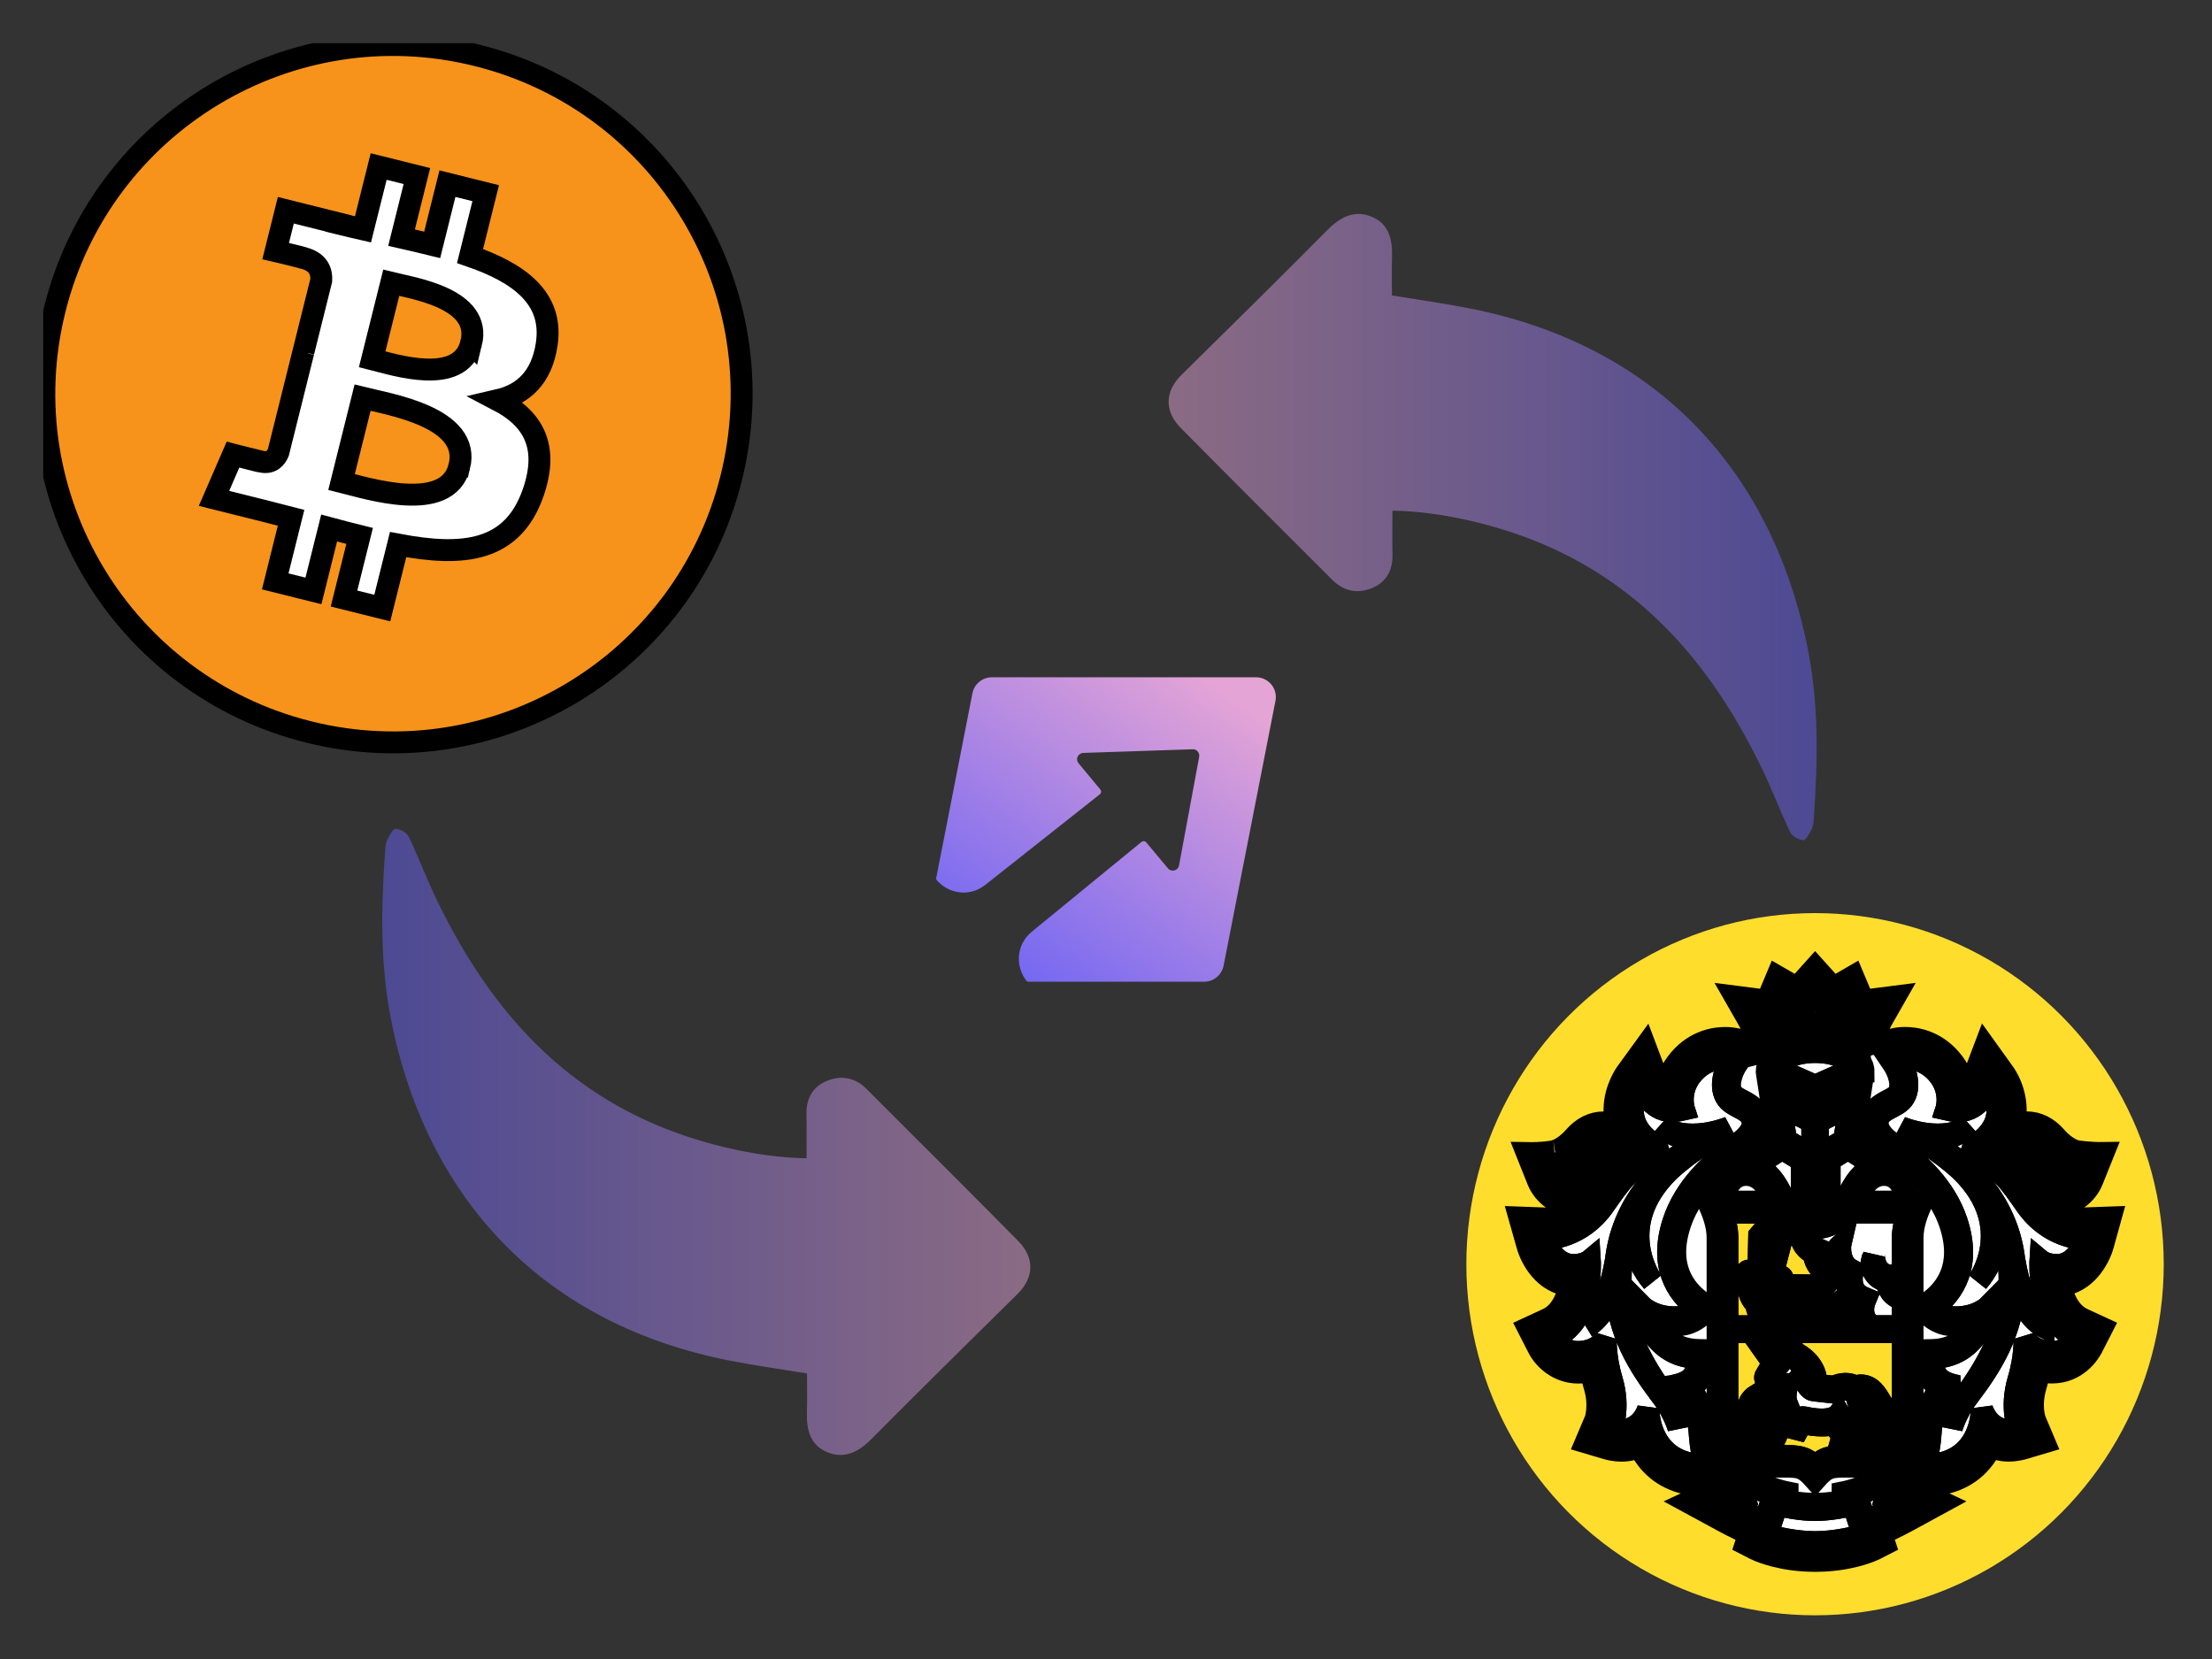 <svg id="_Слой_1" data-name="Слой 1" xmlns="http://www.w3.org/2000/svg" xmlns:xlink="http://www.w3.org/1999/xlink" viewBox="0 0 1024 768">
  <rect x="0" y="0" width="1024" height="768" fill="#333333" stroke="none"/>
  <defs>
    <style>
      .cls-lv1 {
        fill: #fff;
      }

      .cls-lv2 {
        fill: url(#_Безымянный_градиент_2-3);
      }

      .cls-lv2, .cls-lv3 {
        fill-rule: evenodd;
      }

      .cls-lv4 {
        fill: url(#_Безымянный_градиент_2-2);
      }

      .cls-lv4, .cls-lv5 {
        opacity: .5;
      }

      .cls-lv6 {
        fill: none;
      }

      .cls-lv7, .cls-lv3 {
        fill: transparent;
      }

      .cls-lv5 {
        fill: url(#_Безымянный_градиент_2);
      }

      .cls-lv8 {
        fill: #0a76d9;
      }
    </style>
    <linearGradient id="_Безымянный_градиент_2" data-name="Безымянный градиент 2" x1="541" y1="244" x2="841" y2="244" gradientUnits="userSpaceOnUse">
      <stop offset="0" stop-color="#e4a4d6" />
      <stop offset="1" stop-color="#6861f5" />
    </linearGradient>
    <linearGradient id="_Безымянный_градиент_2-2" data-name="Безымянный градиент 2" x1="548.43" y1="239.98" x2="848.43" y2="239.98" gradientTransform="translate(1025.39 768.58) rotate(-180)" xlink:href="#_Безымянный_градиент_2" />
    <linearGradient id="_Безымянный_градиент_2-3" data-name="Безымянный градиент 2" x1="557.61" y1="906.6" x2="453.32" y2="1055.49" gradientTransform="translate(0 -593)" xlink:href="#_Безымянный_градиент_2" />
  </defs>
  <rect class="cls-lv7" width="1024" height="768" />
  <path class="cls-lv5" d="m644.59,236.4c0,6.76-.13,13.53.03,20.29.18,7.4-2.94,12.96-9.67,15.63-6.56,2.6-12.92,1.4-18.14-3.83-23.42-23.46-46.95-46.81-70.23-70.41-7.75-7.86-7.24-17.02.33-24.49,22.52-22.23,45.11-44.4,67.37-66.9,6.04-6.11,12.54-9.71,20.7-6.37,7.98,3.26,9.71,10.59,9.43,18.61-.19,5.64-.04,11.29-.04,17.85,12.3,2.03,24.27,3.68,36.1,6.01,83.99,16.55,139.18,72.57,156.26,156.77,5.37,26.47,4.81,52.74,2.93,79.25-.13,1.77-.29,3.7-1.06,5.24-.96,1.92-2.71,5.02-3.88,4.91-2.15-.2-5.1-1.89-6.01-3.78-4.63-9.66-8.38-19.75-13.05-29.39-21.37-44.12-50.81-80.67-96.51-101.74-22.71-10.47-51.28-17.36-74.57-17.65Z" />
  <path class="cls-lv4" d="m373.37,536.2c0-6.76.13-13.53-.03-20.29-.18-7.4,2.94-12.96,9.67-15.63,6.56-2.6,12.92-1.4,18.14,3.83,23.42,23.46,46.95,46.81,70.23,70.41,7.75,7.86,7.24,17.02-.33,24.49-22.52,22.23-45.11,44.4-67.37,66.9-6.04,6.11-12.54,9.71-20.7,6.37-7.98-3.26-9.71-10.59-9.43-18.61.19-5.64.04-11.29.04-17.85-12.3-2.03-24.27-3.68-36.1-6.01-83.99-16.55-139.18-72.57-156.26-156.77-5.37-26.47-4.81-52.74-2.93-79.25.13-1.77.29-3.7,1.06-5.24.96-1.92,2.71-5.02,3.88-4.91,2.15.2,5.1,1.89,6.01,3.78,4.63,9.66,8.38,19.75,13.05,29.39,21.37,44.12,50.81,80.67,96.51,101.74,22.71,10.47,51.28,17.36,74.57,17.65Z" />
  <g>
    <svg width="1014" height="1014" xmlns="http://www.w3.org/2000/svg" x="678" y="423" viewBox="0 0 100 100">
      <!-- Created with SVG Editor - http://github.com/mzalive/SVG Editor/ -->
      <g>
        <title>background</title>
        <rect fill="none" id="canvas_background" height="34" width="34" y="-1" x="-1" />
        <g display="none" overflow="visible" y="0" x="0" height="100%" width="100%" id="canvasGrid">
          <rect fill="url(#gridpattern)" stroke-width="0" y="1" x="1" height="400" width="580" />
        </g>
      </g>
      <g>
        <title>Layer 1</title>
        <ellipse stroke="null" ry="16.029" rx="15.919" id="svg_49" cy="16" cx="16" stroke-width="NaN" fill="#FFDD2D" />
        <g stroke="null" id="svg_48">
          <path stroke="null" id="svg_12" fill="white" d="m29.146,15.127l0.35,-1.261l-1.159,0.041c-0.098,0 -0.81,-0.023 -1.5,-0.586c0.051,0.006 0.103,0.014 0.155,0.014c0.711,0 1.399,-0.481 1.674,-1.169l0.499,-1.243c-0.625,0.009 -1.197,-0.079 -1.197,-0.079c-0.005,-0.001 -0.455,-0.066 -0.976,-0.664c-0.374,-0.429 -0.836,-0.656 -1.337,-0.656c-0.219,0 -0.415,0.044 -0.584,0.104c0.026,-0.101 0.051,-0.203 0.066,-0.309c0.159,-1.163 -0.507,-2.05 -0.507,-2.049l-0.871,-1.213l-0.54,1.425c-0.002,0.005 -0.138,0.338 -0.383,0.502c-0.074,-0.419 -0.254,-0.89 -0.641,-1.34c-0.729,-0.849 -1.617,-0.975 -2.081,-0.975c-0.215,0 -0.369,0.026 -0.406,0.033l-1.052,0.233c0.061,-0.264 0.19,-0.724 0.426,-1.138l0.581,-1.017l-1.461,0.187l-0.466,-1.111l-0.901,0.522l-0.833,-0.925l-0.831,0.925l-0.904,-0.522l-0.465,1.111l-1.46,-0.187l0.582,1.017c0.236,0.414 0.366,0.873 0.425,1.137l-1.004,-0.222l-0.034,-0.007c-0.051,-0.009 -0.203,-0.035 -0.419,-0.035c-0.465,0 -1.352,0.127 -2.079,0.975c-0.388,0.449 -0.568,0.921 -0.643,1.34c-0.242,-0.161 -0.378,-0.49 -0.378,-0.49l-0.541,-1.433l-0.886,1.221c-0.108,0.158 -0.642,0.992 -0.497,2.04c0.015,0.104 0.039,0.207 0.066,0.308c-0.168,-0.06 -0.364,-0.104 -0.583,-0.104c-0.501,0 -0.963,0.227 -1.338,0.656c-0.519,0.596 -0.967,0.663 -0.963,0.663c0,0 -0.474,0.095 -1.207,0.081l0.496,1.243c0.276,0.689 0.964,1.169 1.674,1.169c0.054,0 0.105,-0.008 0.158,-0.014c-0.689,0.563 -1.401,0.586 -1.486,0.587l-1.181,-0.043l0.357,1.26c0.18,0.649 0.781,1.725 1.932,1.841c-0.125,0.59 -0.403,1.251 -1.013,1.535l-0.88,0.407l0.48,0.938c0.271,0.506 0.906,1.098 1.811,1.098c0.196,-0.001 0.385,-0.023 0.567,-0.066c0.046,0.231 0.105,0.463 0.174,0.692c0.27,0.901 0.037,1.53 0.034,1.536l-0.434,1.022l0.969,0.287c0.012,0.005 0.305,0.094 0.672,0.094c0.167,0 0.325,-0.019 0.475,-0.059c0.113,-0.029 0.221,-0.069 0.325,-0.117c0.125,0.253 0.278,0.483 0.455,0.69c0.621,0.716 1.501,1.079 2.615,1.079l0.004,0l0.796,-0.011l-1.644,0.767l1.248,0.677c0.453,0.249 0.992,0.542 1.539,0.767l-0.156,0.479l0.43,0.22c0.038,0.019 0.865,0.436 2.241,0.524c0,0 0.332,0.017 0.515,0.017c0.183,0 0.511,-0.018 0.511,-0.018c1.366,-0.091 2.187,-0.503 2.226,-0.523l0.431,-0.221l-0.158,-0.48c0.563,-0.231 1.121,-0.537 1.555,-0.775l1.225,-0.668l-1.639,-0.768l0.799,0.011c1.116,0 1.996,-0.363 2.616,-1.08c0.177,-0.205 0.329,-0.436 0.455,-0.689c0.104,0.048 0.213,0.087 0.326,0.117c0.148,0.04 0.307,0.059 0.474,0.059c0.36,0 0.656,-0.09 0.664,-0.092l0.973,-0.289l-0.424,-1.003c-0.01,-0.026 -0.242,-0.654 0.027,-1.556c0.069,-0.23 0.126,-0.462 0.173,-0.692c0.183,0.043 0.374,0.066 0.571,0.066c1.152,0 1.704,-0.911 1.812,-1.109l0.475,-0.928l-0.88,-0.406c-0.611,-0.285 -0.888,-0.946 -1.012,-1.535c1.135,-0.109 1.745,-1.185 1.931,-1.838zm-15.72,-8.758l-0.012,0.003l0.01,-0.015l0.002,0.011z" />
          <path stroke="null" id="svg_13" fill="white" d="m16.003,6.313c-0.931,0.001 -1.629,0.344 -1.781,0.747l1.781,0.79l1.781,-0.79c-0.151,-0.403 -0.849,-0.746 -1.781,-0.747z" />
          <path stroke="null" id="svg_14" fill="white" d="m16.021,27.221l-0.002,0l-0.015,0l-0.017,0l-0.001,0c-0.564,0.005 -1.341,-0.126 -1.716,-0.249l-0.45,1.37c0.297,0.119 1.303,0.346 2.184,0.346c0.88,0 1.886,-0.228 2.182,-0.346l-0.449,-1.37c-0.376,0.124 -1.151,0.253 -1.716,0.249z" />
          <path stroke="null" id="svg_15" fill="white" d="m19.429,25.859c-0.335,0.213 -1.084,0.533 -1.519,0.682l0.366,1.131c0.673,-0.207 1.229,-0.448 1.688,-0.707l-0.758,-0.284l0.223,-0.823z" />
          <path stroke="null" id="svg_16" fill="white" d="m12.578,25.859l0.224,0.823l-0.759,0.284c0.458,0.259 1.017,0.5 1.687,0.707l0.366,-1.131c-0.433,-0.149 -1.182,-0.47 -1.518,-0.682z" />
          <path stroke="null" id="svg_17" fill="white" d="m16.003,5.004c0.702,0 1.39,0.188 1.92,0.52c0.049,-0.183 0.116,-0.404 0.208,-0.635l-0.2,0.027l-0.21,0.025l-0.089,-0.214l-0.268,-0.635l-0.488,0.286l-0.19,0.109l-0.151,-0.168l-0.53,-0.59l-0.529,0.59l-0.151,0.168l-0.19,-0.109l-0.491,-0.286l-0.265,0.635l-0.091,0.214l-0.21,-0.025l-0.2,-0.027c0.092,0.233 0.159,0.453 0.208,0.635c0.53,-0.331 1.217,-0.52 1.917,-0.52z" />
          <path stroke="null" id="svg_18" fill="white" d="m26.718,12.348c0.091,0.035 0.184,0.051 0.276,0.051c0.397,0 0.781,-0.288 0.913,-0.618c0,0 -0.728,-0.05 -1.511,-0.943c-0.249,-0.289 -0.513,-0.376 -0.739,-0.376c-0.351,0 -0.615,0.209 -0.615,0.209c0.945,0.565 1.138,1.473 1.676,1.677z" />
          <path stroke="null" id="svg_19" fill="white" d="m5.013,12.399c0.092,0 0.185,-0.016 0.274,-0.051c0.54,-0.204 0.734,-1.112 1.679,-1.677c0,0 -0.265,-0.209 -0.614,-0.209c-0.227,0 -0.491,0.086 -0.741,0.376c-0.782,0.893 -1.51,0.943 -1.51,0.943c0.13,0.33 0.515,0.618 0.912,0.618z" />
          <path stroke="null" id="svg_20" fill="white" d="m26.975,16.037c0.016,0.001 0.03,0.001 0.047,0.001c0.991,0 1.327,-1.193 1.327,-1.193l-0.019,0c-0.182,0 -1.655,-0.048 -2.696,-1.535c-0.686,-0.978 -1.247,-1.838 -2.357,-2.176l-0.109,-0.022l-0.024,-0.125c-0.03,-0.191 0.086,-0.369 0.349,-0.562c1.531,-1.127 0.492,-2.563 0.492,-2.563c0,0 -0.437,1.15 -1.416,1.15c-0.023,0 -0.049,-0.001 -0.073,-0.001c-0.111,-0.007 -0.218,-0.011 -0.326,-0.037l-0.181,-0.04c0,0 0.279,-0.852 -0.394,-1.635c-0.507,-0.591 -1.124,-0.691 -1.48,-0.691c-0.18,0 -0.294,0.026 -0.294,0.026c0.338,0.497 0.583,1.321 0.192,1.829c-0.337,0.437 -1.161,0.458 -1.161,1.11c0,0.276 0.229,0.598 0.641,0.887c1.239,0.877 2.469,2.04 2.98,3.599c0.639,1.945 -0.081,3.235 -1.109,3.975c0,0 0.322,0.334 0.79,0.376c0.095,0.01 0.188,0.015 0.275,0.015c0.987,0 1.496,-0.52 1.496,-0.52c0,0 -0.084,0.718 -0.598,1.386c-0.474,0.616 -1.096,0.978 -2.044,0.994c0,0 -0.03,0.495 0.39,0.923c0.269,0.27 0.89,0.359 0.89,0.359c0,0 -1.162,0.264 -1.29,2.194c-0.07,1.045 -0.307,1.408 -0.307,1.408l0.021,0c2.697,0 2.627,-2.6 2.627,-2.6c0,0 0.188,0.769 0.94,0.97c0.091,0.027 0.188,0.037 0.281,0.037c0.242,0 0.452,-0.064 0.452,-0.064c0,0 -0.394,-0.934 -0.003,-2.24c0.324,-1.084 0.272,-1.887 0.272,-1.887c0,0 0.364,0.617 1.264,0.623l0.009,0c0.75,0 1.077,-0.639 1.077,-0.639c-1.798,-0.839 -1.621,-3.546 -1.621,-3.546c0,0 0.233,0.195 0.689,0.214zm-0.541,2.828c-0.731,-0.405 -1.194,-1.481 -1.306,-1.869c-0.121,2.133 -1.048,3.614 -2.132,5.039c-0.562,0.739 -0.758,1.457 -0.758,1.457c0,0 0.108,-0.814 0.595,-1.476c1.011,-1.365 1.971,-3.064 2.043,-5.028c0.049,-1.371 -0.265,-2.483 -0.754,-3.399c0.274,0.954 0.235,2.123 -0.695,3.214c0,0 1.851,-2.493 -0.737,-5.049c-1.036,-0.972 -2.169,-1.573 -2.753,-1.998c2.108,0.773 3.137,-0.078 3.137,-0.078c-0.674,0.656 -1.545,0.645 -2.085,0.55c0.146,0.081 0.299,0.165 0.464,0.263c1.777,1.085 3.375,2.87 3.647,5.342l0,-0.019c0.414,2.427 1.334,3.05 1.334,3.05z" />
          <path stroke="null" id="svg_21" fill="white" d="m9.443,21.565c0,0 0.621,-0.087 0.89,-0.359c0.419,-0.428 0.39,-0.923 0.39,-0.923c-0.949,-0.015 -1.57,-0.378 -2.047,-0.993c-0.51,-0.667 -0.595,-1.386 -0.595,-1.386c0,0 0.51,0.52 1.495,0.52c0.089,0 0.181,-0.005 0.276,-0.015c0.468,-0.042 0.791,-0.376 0.791,-0.376c-1.028,-0.74 -1.749,-2.031 -1.111,-3.976c0.512,-1.558 1.741,-2.722 2.98,-3.599c0.412,-0.289 0.641,-0.61 0.641,-0.887c0,-0.651 -0.823,-0.673 -1.16,-1.11c-0.391,-0.508 -0.145,-1.333 0.192,-1.829c0,0 -0.112,-0.026 -0.293,-0.026c-0.355,0 -0.972,0.1 -1.479,0.691c-0.675,0.783 -0.395,1.635 -0.395,1.635l-0.181,0.04c-0.108,0.026 -0.216,0.031 -0.326,0.037c-0.025,0 -0.047,0.001 -0.072,0.001c-0.981,0 -1.416,-1.148 -1.416,-1.148c0,0 -1.039,1.437 0.491,2.563c0.264,0.193 0.379,0.371 0.348,0.562l-0.024,0.125l-0.111,0.022c-1.108,0.338 -1.67,1.198 -2.356,2.176c-1.039,1.485 -2.51,1.534 -2.694,1.534l-0.02,0c0,0 0.336,1.193 1.327,1.193c0.016,0 0.03,0 0.047,-0.001c0.455,-0.018 0.69,-0.214 0.69,-0.214c0,0 0.176,2.706 -1.621,3.546c0,0 0.327,0.639 1.077,0.639l0.009,0c0.902,-0.006 1.264,-0.623 1.264,-0.623c0,0 -0.053,0.803 0.271,1.887c0.391,1.306 -0.001,2.24 -0.001,2.24c0,0 0.21,0.064 0.451,0.064c0.094,0 0.19,-0.01 0.28,-0.037c0.751,-0.201 0.94,-0.97 0.94,-0.97c0,0 -0.069,2.6 2.629,2.6l0.019,0c0,0 -0.236,-0.363 -0.305,-1.408c-0.129,-1.929 -1.292,-2.194 -1.292,-2.194zm-0.433,0.47c-1.084,-1.425 -2.01,-2.906 -2.132,-5.039c-0.112,0.387 -0.573,1.464 -1.304,1.869c0,0 0.919,-0.623 1.332,-3.05l0,0.019c0.274,-2.471 1.87,-4.258 3.648,-5.342c0.163,-0.1 0.317,-0.184 0.463,-0.263c-0.54,0.094 -1.412,0.106 -2.085,-0.55c0,0 1.029,0.851 3.136,0.078c-0.584,0.426 -1.716,1.026 -2.752,1.998c-2.589,2.555 -0.737,5.049 -0.737,5.049c-0.931,-1.092 -0.968,-2.259 -0.695,-3.214c-0.491,0.917 -0.804,2.028 -0.753,3.399c0.071,1.964 1.031,3.663 2.04,5.028c0.488,0.662 0.598,1.476 0.598,1.476c0,0 -0.198,-0.718 -0.759,-1.457z" />
          <path stroke="null" id="svg_22" fill="white" d="m14.009,12.061c0.044,0.053 0.088,0.111 0.129,0.169c0.01,0.014 0.019,0.026 0.029,0.042c0.038,0.058 0.078,0.119 0.115,0.181c0.008,0.013 0.016,0.027 0.025,0.042c0.045,0.077 0.088,0.157 0.13,0.238c0.389,0.755 1.012,1.205 1.564,1.206c0.553,-0.001 1.174,-0.452 1.565,-1.206c0.043,-0.084 0.087,-0.166 0.132,-0.242c0.007,-0.011 0.014,-0.022 0.02,-0.033c0.038,-0.065 0.079,-0.128 0.121,-0.189c0.009,-0.014 0.017,-0.025 0.025,-0.036c0.043,-0.06 0.088,-0.119 0.133,-0.174c0.008,-0.009 0.014,-0.017 0.021,-0.024c0.198,-0.228 0.434,-0.402 0.743,-0.498l-0.137,-0.09l-0.008,0l-0.547,-0.357l-0.562,-0.362l-1.503,0.919l-0.004,-0.003l-0.003,0.003l-1.504,-0.919l-0.561,0.361l-0.548,0.357l-0.006,0l-0.139,0.09c0.31,0.096 0.545,0.268 0.744,0.496c0.009,0.009 0.015,0.019 0.024,0.028zm1.385,-0.074l0.636,0l0.635,0l0,0.49c-0.149,-0.205 -0.44,-0.163 -0.44,-0.163l0,0.707c0,0 0.011,0.347 0.119,0.498l-0.314,0l-0.315,0c0.11,-0.15 0.12,-0.498 0.12,-0.498l0,-0.707c0,0 -0.29,-0.042 -0.441,0.163l0,-0.49z" />
          <path stroke="null" id="svg_23" fill="white" d="m15.873,11.036l0,-2.87l-1.626,-0.62l0.429,2.781l1.197,0.708zm-0.349,-2.165l0,0.461l-0.079,-0.041c-0.004,-0.003 -0.119,-0.033 -0.321,-0.212c-0.333,-0.29 -0.339,-0.558 -0.339,-0.558l0.739,0.351z" />
          <path stroke="null" id="svg_24" fill="white" d="m17.331,10.328l0.427,-2.781l-1.625,0.62l0,2.87l1.198,-0.708zm-0.848,-1.457l0.739,-0.35c0,0 -0.006,0.268 -0.34,0.558c-0.201,0.179 -0.317,0.209 -0.321,0.212l-0.079,0.041l0,-0.462l0.001,0z" />
          <path stroke="null" id="svg_25" fill="white" d="m13.574,17.689c0.159,0.065 0.35,0.078 0.448,0.078c0.004,-0.014 0.009,-0.031 0.014,-0.051c0.009,-0.033 0.017,-0.065 0.023,-0.101c0.027,-0.159 0.037,-0.339 0.039,-0.455c-0.067,-0.046 -0.161,-0.129 -0.213,-0.253c-0.061,-0.143 -0.146,-0.209 -0.273,-0.209c-0.164,0 -0.339,0.11 -0.414,0.162c-0.059,0.396 0.2,0.756 0.375,0.828z" />
          <path stroke="null" id="svg_26" fill="white" d="m17.169,16.166c-0.302,0.369 -0.893,1.011 -0.922,1.044l-0.035,0.041l-1.867,-0.033c-0.001,0.208 -0.031,0.385 -0.061,0.514c-0.005,0.022 -0.01,0.044 -0.015,0.067l2.222,0.448c0.231,-0.182 0.867,-0.704 1.114,-0.908c-0.18,-0.295 -0.197,-0.645 -0.157,-0.891c-0.117,-0.085 -0.207,-0.18 -0.279,-0.283z" />
          <path stroke="null" id="svg_27" fill="white" d="m17.423,13.643c-0.43,0.48 -0.843,0.657 -1.212,0.698c-0.067,0.008 -0.134,0.013 -0.203,0.013l-0.005,0l-0.004,0c-0.069,0 -0.137,-0.005 -0.204,-0.013c-0.065,-0.007 -0.132,-0.018 -0.2,-0.035c-0.024,0.108 -0.055,0.334 0.032,0.547c0.078,0.194 0.236,0.338 0.468,0.434l0.078,0.034l0.001,0.094c0,0.028 0.018,0.639 0.611,0.808c0.097,-0.112 0.185,-0.213 0.249,-0.297c-0.121,-0.32 -0.058,-0.647 0.118,-0.807c-0.008,0.034 -0.085,0.835 0.487,1.133l0.094,0.05l-0.028,0.112c-0.009,0.034 -0.2,0.809 0.492,1.097l0.122,0.052l-0.055,0.134c-0.012,0.029 -0.284,0.733 0.356,1.132l1.386,0l0,-1.237c-0.493,-0.068 -0.702,-0.513 -0.755,-0.828c-0.229,-0.044 -0.407,-0.155 -0.528,-0.337c-0.291,-0.43 -0.04,-0.824 -0.037,-0.845c-0.001,0.003 0,0.423 0.23,0.682c0.114,0.125 0.249,0.221 0.454,0.243l0.101,0.01l0.009,0.116c0.002,0.025 0.058,0.592 0.527,0.682l-0.001,-2.526c0,-0.391 0.102,-0.785 0.224,-1.148l-2.807,0l0,0.003z" />
          <path stroke="null" id="svg_28" fill="white" d="m13.692,14.8l-0.037,1.609l0.163,0.027l0.398,-1.543l-0.202,-0.474l-0.321,0.381z" />
          <path stroke="null" id="svg_29" fill="white" d="m18.078,22.179c0.012,0 0.026,0.002 0.039,0.006c0.247,0.079 0.31,1.082 0.744,1.172c0.042,0.01 0.082,0.012 0.116,0.012c0.125,0 0.2,-0.06 0.281,-0.167c0,0 -0.218,-0.386 -0.382,-0.646c-0.217,-0.34 -0.386,-0.752 -0.79,-0.752c-0.009,0 -0.021,0 -0.031,0.001c-0.133,0.008 -0.215,0.081 -0.215,0.081c-0.164,-0.116 -0.316,-0.155 -0.454,-0.155c-0.253,0 -0.45,0.13 -0.548,0.13l-0.004,0l-0.903,-0.1c-0.141,-0.015 -0.252,-0.175 -0.293,-0.237c-0.01,-0.017 -0.015,-0.027 -0.015,-0.027c0,-0.027 0,-0.056 -0.002,-0.081c-0.03,-0.83 -0.602,-1.185 -0.805,-1.19c0,0 0.024,-0.158 -0.031,-0.218l-0.199,0.271l-0.653,-0.369l0.466,0.612l-0.395,0.498c-0.049,0.057 -0.043,0.134 -0.023,0.166l0.171,0.169l0.216,-0.148c0.011,-0.009 0.03,-0.011 0.055,-0.011c0.06,0 0.149,0.017 0.23,0.017c0.088,0 0.165,-0.022 0.174,-0.115c-0.027,0.308 -0.281,0.842 -0.114,1.262l0.123,0.317l-0.798,-0.129l-0.374,0.709c-0.115,0.236 -0.133,0.491 -0.022,0.63l0.139,0.196c0,0 0.196,-0.234 0.24,-0.387l-0.064,-0.078c-0.054,-0.066 -0.05,-0.125 -0.018,-0.196l0.234,-0.437l0.942,0.25l0.05,-0.095c0.064,-0.119 0.156,-0.155 0.256,-0.155c0.041,0 0.084,0.006 0.128,0.014c0.175,0.039 0.463,0.091 0.75,0.091c0.316,0 0.629,-0.064 0.796,-0.274c0.341,0.569 1.033,0.659 0.979,0.948l-0.182,0.974c0.12,-0.006 0.236,-0.015 0.346,-0.032l0.173,-1.013c0.019,-0.11 0.037,-0.259 0.037,-0.259c-0.067,-0.076 -0.228,-0.237 -0.319,-0.432c-0.122,-0.263 -0.056,-0.401 -0.17,-0.743c0.004,0.002 0.038,-0.077 0.118,-0.077zm-3.524,-1.423c-0.046,-0.001 -0.08,-0.045 -0.078,-0.098c0.004,-0.05 0.041,-0.09 0.087,-0.085c0.046,0.002 0.08,0.048 0.078,0.098c-0.004,0.05 -0.042,0.089 -0.087,0.085z" />
          <path stroke="null" id="svg_30" fill="white" d="m13.268,23.101c0,0 0.312,-0.144 0.34,-0.247l-0.041,-0.117c-0.029,-0.076 -0.025,-0.159 0.031,-0.204l0.337,-0.262l0.563,0.121c0,0 -0.102,-0.143 -0.092,-0.335l-0.537,-0.128l-0.507,0.347c-0.217,0.183 -0.233,0.481 -0.162,0.658l0.067,0.167z" />
          <path stroke="null" id="svg_31" fill="white" d="m17.25,24.751c0.101,-0.005 0.212,-0.007 0.334,-0.007c0,0 0.29,-0.952 0.306,-0.983c-0.163,-0.081 -0.5,-0.281 -0.63,-0.373c0.086,0.144 0.295,0.31 0.253,0.437l-0.264,0.926z" />
          <path stroke="null" id="svg_32" fill="#FFDD2D" d="m20.009,19.104l-8.011,0l0,3.386c0,1.384 0.892,2.251 2.207,2.251c1.1,0 1.389,0.048 1.798,0.504c0.282,-0.316 0.515,-0.434 0.994,-0.478l0.011,-0.052l0.252,-0.877c-0.014,-0.019 -0.427,-0.547 -0.427,-0.547c-0.164,0.061 -0.301,0.072 -0.532,0.072c-0.237,0 -0.505,-0.031 -0.795,-0.092c-0.029,-0.008 -0.057,-0.01 -0.084,-0.01c-0.035,0 -0.038,0.003 -0.047,0.023l-0.051,0.093l-0.092,0.17l-0.173,-0.044l-0.768,-0.203l-0.105,0.195l0.016,0.02l0.094,0.116l-0.041,0.151c-0.057,0.197 -0.24,0.428 -0.296,0.491l-0.192,0.231l-0.175,-0.248l-0.131,-0.185c-0.138,-0.174 -0.171,-0.44 -0.093,-0.719c-0.002,0.002 -0.005,0.003 -0.008,0.003l-0.217,0.101l-0.098,-0.238l-0.069,-0.169c-0.118,-0.297 -0.075,-0.732 0.243,-0.994l0.619,-0.393l0.589,0.13c0.014,-0.064 0.035,-0.291 0.052,-0.348c-0.011,-0.001 -0.022,-0.004 -0.033,-0.004l-0.339,0.142l-0.327,-0.254c0,0 -0.128,-0.138 -0.012,-0.277l0.317,-0.539l-0.803,-1.132l1.234,0.57l0.082,-0.115l0.167,-0.223l0.189,0.202c0.054,0.058 0.084,0.129 0.099,0.201c0.34,0.149 0.949,0.588 1.003,1.302l-0.191,0.086l0,0.006c0.043,0.058 0.08,0.082 0.091,0.084l0.881,0.098c0.022,-0.004 0.051,-0.016 0.082,-0.026c0.109,-0.042 0.274,-0.102 0.469,-0.102c0.159,0 0.312,0.041 0.459,0.118c0.055,-0.023 0.121,-0.04 0.198,-0.045l0.042,-0.001c0.472,0 0.706,0.396 0.894,0.712c0.031,0.054 0.063,0.107 0.095,0.158c0.165,0.261 0.38,0.643 0.389,0.659l0.097,0.17l-0.119,0.155c-0.092,0.119 -0.229,0.259 -0.465,0.259c-0.048,0 -0.102,-0.006 -0.16,-0.018c-0.05,-0.01 -0.096,-0.027 -0.14,-0.048c-0.007,0.052 -0.016,0.115 -0.025,0.168l-0.154,0.905c0.924,-0.255 1.511,-1.039 1.511,-2.161l0.001,-3.387z" />
          <path stroke="null" id="svg_33" fill="#FFDD2D" d="m11.998,18.832l6.229,0c-0.311,-0.361 -0.307,-0.818 -0.227,-1.115c-0.091,-0.049 -0.166,-0.108 -0.232,-0.171c-0.243,0.202 -0.987,0.81 -1.18,0.962l-0.041,0.032l-2.445,-0.497l-0.049,0c-0.059,0 -0.144,-0.002 -0.238,-0.015c-0.026,0.124 -0.121,0.209 -0.23,0.209c-0.012,0 -0.026,-0.001 -0.039,-0.005c-0.064,-0.012 -0.119,-0.049 -0.156,-0.109c-0.038,-0.059 -0.054,-0.129 -0.042,-0.202l0.009,-0.059c-0.252,-0.2 -0.485,-0.646 -0.382,-1.115l0.01,-0.05l0.035,-0.028c0.005,-0.005 0.047,-0.036 0.11,-0.077l-0.178,-0.031c-0.067,-0.014 -0.111,-0.083 -0.101,-0.157c0.011,-0.075 0.074,-0.128 0.139,-0.114l0.423,0.075l0.038,-1.675l0.63,-0.749l0.393,0.929l-0.415,1.611l0.374,0.066c0.066,0.011 0.111,0.081 0.101,0.157c-0.01,0.067 -0.061,0.114 -0.12,0.114c-0.006,0 -0.013,0 -0.019,-0.001l-0.304,-0.056c0.004,0.01 0.01,0.016 0.014,0.027c0.032,0.075 0.104,0.129 0.146,0.152l1.864,0.033c0.079,-0.086 0.275,-0.302 0.476,-0.53c-0.458,-0.195 -0.625,-0.64 -0.653,-0.935c-0.256,-0.123 -0.433,-0.306 -0.531,-0.546c-0.119,-0.296 -0.077,-0.592 -0.045,-0.736c-0.248,-0.102 -0.51,-0.288 -0.777,-0.586l-2.807,0c0.12,0.363 0.222,0.757 0.222,1.148l0,4.043z" />
          <path stroke="null" id="svg_34" fill="black" d="m14.564,20.573c-0.045,-0.005 -0.084,0.035 -0.087,0.085c-0.003,0.052 0.031,0.096 0.078,0.098c0.044,0.005 0.084,-0.034 0.088,-0.085c0,-0.05 -0.032,-0.096 -0.079,-0.098z" />
          <path stroke="null" id="svg_35" fill="black" d="m19.998,26.714l-0.461,-0.199l0.127,-0.536l0.14,-0.584c0,0 -0.818,0.498 -1.97,0.873c-0.327,0.105 -0.575,0.153 -0.575,0.153l0,0.397c0,0 -0.616,0.12 -1.239,0.12l-0.007,0l-0.009,0l-0.012,0l-0.007,0c-0.623,0 -1.239,-0.12 -1.239,-0.12l0,-0.397c0,0 -0.248,-0.048 -0.575,-0.153c-1.152,-0.374 -1.969,-0.873 -1.969,-0.873l0.138,0.584l0.13,0.536l-0.462,0.199l-0.513,0.216c0.589,0.319 1.404,0.784 2.15,1.013l-0.176,0.54c0,0 0.946,0.485 2.522,0.489l0,0.001l0.005,0l0.007,0l0.006,0l0.004,0l0,-0.001c1.578,-0.004 2.523,-0.489 2.523,-0.489l-0.177,-0.54c0.746,-0.229 1.563,-0.694 2.149,-1.013l-0.512,-0.216zm-7.955,0.252l0.759,-0.284l-0.224,-0.823c0.334,0.213 1.085,0.533 1.519,0.682l-0.366,1.131c-0.671,-0.208 -1.229,-0.449 -1.687,-0.707zm3.961,1.722c-0.882,0 -1.888,-0.228 -2.184,-0.346l0.45,-1.37c0.374,0.123 1.151,0.253 1.716,0.249l0.001,0l0.017,0l0.015,0l0.002,0c0.564,0.005 1.34,-0.126 1.716,-0.249l0.449,1.37c-0.296,0.119 -1.302,0.346 -2.182,0.346zm2.272,-1.016l-0.365,-1.131c0.435,-0.149 1.183,-0.469 1.519,-0.682l-0.223,0.823l0.758,0.284c-0.459,0.258 -1.015,0.499 -1.688,0.707z" />
          <path stroke="null" id="svg_36" fill="black" d="m16.003,5.335c0.939,0 1.69,0.349 2.105,0.723c0,0 0.123,-0.834 0.544,-1.571l-0.756,0.096l-0.396,-0.945l-0.76,0.44l-0.737,-0.819l-0.735,0.819l-0.761,-0.44l-0.395,0.945l-0.756,-0.096c0.421,0.736 0.544,1.571 0.544,1.571c0.416,-0.373 1.165,-0.723 2.103,-0.723zm-1.926,-0.42l0.21,0.025l0.091,-0.214l0.265,-0.636l0.491,0.285l0.19,0.109l0.151,-0.168l0.529,-0.59l0.53,0.59l0.151,0.168l0.19,-0.109l0.488,-0.285l0.268,0.636l0.089,0.214l0.21,-0.025l0.2,-0.027c-0.092,0.233 -0.16,0.453 -0.208,0.635c-0.529,-0.331 -1.218,-0.52 -1.92,-0.52c-0.699,0 -1.386,0.188 -1.918,0.52c-0.049,-0.183 -0.116,-0.404 -0.208,-0.635l0.201,0.027z" />
          <path stroke="null" id="svg_37" fill="black" d="m27.021,16.402c1.215,0 1.621,-1.389 1.638,-1.448l0.135,-0.489l-0.455,0.016l-0.002,0c-0.161,0 -1.501,-0.04 -2.451,-1.397l-0.09,-0.126c-0.621,-0.887 -1.21,-1.731 -2.262,-2.115c0.03,-0.031 0.074,-0.069 0.133,-0.112c0.558,-0.413 0.884,-0.915 0.965,-1.497c0.119,-0.876 -0.378,-1.574 -0.4,-1.602l-0.338,-0.47l-0.211,0.557c-0.014,0.035 -0.37,0.927 -1.117,0.927l-0.056,0c-0.051,-0.003 -0.1,-0.006 -0.148,-0.01c0.026,-0.398 -0.038,-1.014 -0.535,-1.592c-0.597,-0.696 -1.33,-0.8 -1.714,-0.8c-0.205,0 -0.341,0.028 -0.356,0.031l-0.511,0.114l0.315,0.466c0.247,0.36 0.472,1.024 0.206,1.371c-0.085,0.11 -0.259,0.2 -0.427,0.289c-0.344,0.178 -0.814,0.426 -0.814,1.056c0,0.408 0.282,0.835 0.793,1.198c1.513,1.069 2.446,2.184 2.849,3.416c0.623,1.894 -0.19,2.974 -0.98,3.543l-0.354,0.256l0.31,0.32c0.041,0.041 0.421,0.416 0.982,0.471c0.106,0.008 0.208,0.015 0.303,0.015c0.359,0 0.665,-0.064 0.914,-0.149c-0.069,0.135 -0.152,0.272 -0.258,0.411c-0.451,0.588 -1.007,0.856 -1.805,0.869l-0.297,0.006l-0.023,0.335c-0.003,0.067 -0.025,0.688 0.498,1.215c0.08,0.082 0.177,0.149 0.278,0.204c-0.354,0.359 -0.715,0.983 -0.785,2.053c-0.059,0.893 -0.248,1.223 -0.25,1.227l-0.328,0.563l0.593,0.009c0.98,0 1.73,-0.304 2.25,-0.905c0.307,-0.356 0.483,-0.758 0.587,-1.114c0.171,0.163 0.391,0.306 0.678,0.382c0.109,0.028 0.228,0.044 0.356,0.044c0.277,0 0.508,-0.066 0.534,-0.073l0.379,-0.113l-0.168,-0.397c-0.012,-0.032 -0.328,-0.828 0.012,-1.965c0.146,-0.491 0.221,-0.932 0.257,-1.274c0.238,0.14 0.557,0.255 0.97,0.257c0.937,0 1.35,-0.786 1.369,-0.819l0.185,-0.361l-0.342,-0.159c-1.117,-0.521 -1.364,-1.92 -1.414,-2.678c0.101,0.022 0.216,0.042 0.346,0.047l0.057,0zm0.886,2.966c0,0 -0.327,0.639 -1.077,0.639l-0.009,0c-0.901,-0.006 -1.264,-0.623 -1.264,-0.623c0,0 0.053,0.803 -0.273,1.887c-0.391,1.306 0.003,2.24 0.003,2.24c0,0 -0.21,0.063 -0.452,0.063c-0.093,0 -0.19,-0.01 -0.281,-0.037c-0.752,-0.201 -0.94,-0.97 -0.94,-0.97c0,0 0.07,2.6 -2.628,2.6l-0.021,0c0,0 0.237,-0.363 0.308,-1.408c0.128,-1.929 1.291,-2.194 1.291,-2.194c0,0 -0.62,-0.087 -0.889,-0.359c-0.42,-0.428 -0.391,-0.923 -0.391,-0.923c0.949,-0.015 1.57,-0.378 2.044,-0.994c0.513,-0.667 0.598,-1.386 0.598,-1.386c0,0 -0.51,0.52 -1.496,0.52c-0.087,0 -0.18,-0.005 -0.275,-0.015c-0.467,-0.042 -0.79,-0.376 -0.79,-0.376c1.027,-0.74 1.748,-2.031 1.109,-3.976c-0.512,-1.558 -1.742,-2.722 -2.98,-3.599c-0.412,-0.289 -0.641,-0.611 -0.641,-0.887c0,-0.651 0.824,-0.672 1.162,-1.11c0.39,-0.508 0.145,-1.333 -0.193,-1.829c0,0 0.114,-0.026 0.294,-0.026c0.356,0 0.973,0.101 1.48,0.691c0.674,0.783 0.394,1.635 0.394,1.635l0.181,0.04c0.108,0.026 0.215,0.031 0.326,0.036c0.024,0 0.048,0.001 0.073,0.001c0.979,0 1.416,-1.15 1.416,-1.15c0,0 1.04,1.438 -0.491,2.563c-0.264,0.193 -0.38,0.371 -0.349,0.562l0.024,0.125l0.109,0.022c1.11,0.338 1.671,1.198 2.357,2.176c1.041,1.488 2.514,1.535 2.696,1.535l0.019,0c0,0 -0.336,1.193 -1.327,1.193c-0.016,0 -0.03,0 -0.047,-0.001c-0.455,-0.018 -0.689,-0.214 -0.689,-0.214c0,0 -0.179,2.709 1.62,3.548z" />
          <path stroke="null" id="svg_38" fill="black" d="m24.887,10.993c0.453,0.271 0.717,0.634 0.948,0.957c0.227,0.314 0.443,0.617 0.781,0.743c0.12,0.047 0.247,0.068 0.377,0.068c0.507,0 1.016,-0.348 1.209,-0.831l0.194,-0.483l-0.47,-0.032c-0.022,-0.001 -0.626,-0.062 -1.299,-0.835c-0.277,-0.317 -0.611,-0.483 -0.971,-0.483c-0.44,0 -0.766,0.247 -0.803,0.272l-0.432,0.342l0.467,0.283zm0.769,-0.531c0.226,0 0.49,0.086 0.739,0.376c0.783,0.893 1.511,0.943 1.511,0.943c-0.132,0.329 -0.516,0.618 -0.913,0.618c-0.092,0 -0.184,-0.016 -0.276,-0.051c-0.538,-0.204 -0.731,-1.112 -1.677,-1.677c0,0 0.265,-0.209 0.616,-0.209z" />
          <path stroke="null" id="svg_39" fill="black" d="m25.099,15.814l0,0.018c-0.273,-2.471 -1.87,-4.256 -3.647,-5.342c-0.165,-0.099 -0.316,-0.183 -0.463,-0.263c0.541,0.094 1.413,0.105 2.085,-0.55c0,0 -1.029,0.851 -3.137,0.078c0.584,0.426 1.718,1.026 2.753,1.998c2.588,2.555 0.736,5.049 0.736,5.049c0.93,-1.091 0.968,-2.259 0.695,-3.214c0.49,0.916 0.803,2.028 0.754,3.399c-0.072,1.964 -1.032,3.663 -2.043,5.028c-0.486,0.663 -0.595,1.476 -0.595,1.476c0,0 0.196,-0.718 0.758,-1.457c1.084,-1.425 2.009,-2.906 2.131,-5.039c0.112,0.387 0.574,1.464 1.306,1.869c0.002,0.001 -0.918,-0.622 -1.332,-3.049z" />
          <path stroke="null" id="svg_40" fill="black" d="m11.306,24.959c-0.001,-0.003 -0.189,-0.334 -0.249,-1.227c-0.071,-1.07 -0.43,-1.694 -0.786,-2.053c0.103,-0.054 0.198,-0.121 0.278,-0.204c0.522,-0.528 0.5,-1.148 0.497,-1.215l-0.02,-0.335l-0.299,-0.006c-0.797,-0.015 -1.353,-0.282 -1.804,-0.869c-0.105,-0.138 -0.19,-0.276 -0.258,-0.411c0.248,0.085 0.552,0.149 0.913,0.149c0.097,0 0.197,-0.007 0.303,-0.015c0.56,-0.054 0.94,-0.429 0.982,-0.471l0.31,-0.32l-0.354,-0.256c-0.793,-0.57 -1.603,-1.65 -0.981,-3.543c0.403,-1.231 1.335,-2.347 2.85,-3.416c0.511,-0.363 0.791,-0.79 0.791,-1.198c0,-0.631 -0.469,-0.879 -0.813,-1.056c-0.168,-0.09 -0.342,-0.179 -0.427,-0.289c-0.267,-0.346 -0.041,-1.011 0.205,-1.371l0.317,-0.466l-0.513,-0.113c-0.015,-0.002 -0.149,-0.031 -0.355,-0.031c-0.384,0 -1.115,0.104 -1.713,0.8c-0.498,0.579 -0.563,1.195 -0.538,1.592c-0.048,0.005 -0.097,0.007 -0.147,0.01l-0.055,0c-0.749,0 -1.104,-0.892 -1.118,-0.927l-0.211,-0.557l-0.341,0.47c-0.019,0.028 -0.518,0.727 -0.397,1.602c0.081,0.582 0.406,1.084 0.964,1.497c0.061,0.043 0.103,0.082 0.133,0.112c-1.051,0.385 -1.639,1.229 -2.26,2.116l-0.09,0.126c-0.949,1.357 -2.292,1.397 -2.453,1.397l-0.457,-0.016l0.139,0.489c0.016,0.059 0.421,1.448 1.637,1.448l0.059,-0.002c0.128,-0.005 0.243,-0.024 0.346,-0.047c-0.051,0.757 -0.298,2.156 -1.416,2.678l-0.341,0.159l0.185,0.361c0.018,0.033 0.432,0.819 1.371,0.819c0.41,-0.001 0.729,-0.117 0.968,-0.256c0.036,0.343 0.111,0.783 0.257,1.274c0.34,1.137 0.023,1.934 0.011,1.965l-0.168,0.397l0.38,0.114c0.025,0.007 0.258,0.073 0.534,0.073c0.129,0 0.248,-0.016 0.356,-0.044c0.288,-0.076 0.51,-0.219 0.678,-0.382c0.103,0.356 0.28,0.758 0.586,1.114c0.521,0.601 1.27,0.905 2.25,0.905l0.594,-0.009l-0.329,-0.562zm-0.287,0.208c-2.697,0 -2.628,-2.6 -2.628,-2.6c0,0 -0.188,0.769 -0.94,0.97c-0.09,0.027 -0.186,0.037 -0.28,0.037c-0.242,0 -0.451,-0.063 -0.451,-0.063c0,0 0.392,-0.934 0.001,-2.24c-0.323,-1.084 -0.271,-1.887 -0.271,-1.887c0,0 -0.363,0.617 -1.264,0.623l-0.009,0c-0.75,0 -1.077,-0.639 -1.077,-0.639c1.797,-0.839 1.621,-3.546 1.621,-3.546c0,0 -0.233,0.195 -0.69,0.214c-0.016,0.001 -0.031,0.001 -0.047,0.001c-0.992,0 -1.327,-1.193 -1.327,-1.193l0.02,0c0.183,0 1.654,-0.048 2.695,-1.535c0.686,-0.978 1.248,-1.837 2.356,-2.176l0.111,-0.022l0.024,-0.125c0.03,-0.191 -0.085,-0.369 -0.348,-0.562c-1.531,-1.127 -0.491,-2.563 -0.491,-2.563c0,0 0.435,1.148 1.416,1.148c0.024,0 0.046,-0.001 0.072,-0.001c0.11,-0.007 0.219,-0.011 0.326,-0.037l0.181,-0.04c0,0 -0.28,-0.852 0.395,-1.635c0.507,-0.591 1.124,-0.691 1.479,-0.691c0.181,0 0.293,0.026 0.293,0.026c-0.337,0.497 -0.582,1.321 -0.192,1.829c0.337,0.437 1.16,0.458 1.16,1.11c0,0.276 -0.229,0.598 -0.641,0.887c-1.239,0.877 -2.469,2.041 -2.98,3.599c-0.638,1.945 0.082,3.235 1.111,3.976c0,0 -0.323,0.334 -0.791,0.376c-0.095,0.01 -0.187,0.015 -0.276,0.015c-0.986,0 -1.495,-0.52 -1.495,-0.52c0,0 0.085,0.718 0.595,1.386c0.477,0.616 1.098,0.979 2.047,0.994c0,0 0.03,0.495 -0.39,0.923c-0.27,0.27 -0.89,0.359 -0.89,0.359c0,0 1.163,0.264 1.291,2.194c0.07,1.045 0.305,1.408 0.305,1.408l-0.019,0z" />
          <path stroke="null" id="svg_41" fill="black" d="m5.013,12.762c0.13,0 0.257,-0.022 0.378,-0.068c0.339,-0.126 0.554,-0.429 0.782,-0.743c0.232,-0.322 0.494,-0.685 0.947,-0.957l0.467,-0.281l-0.433,-0.342c-0.036,-0.026 -0.362,-0.272 -0.801,-0.272c-0.361,0 -0.697,0.166 -0.972,0.483c-0.673,0.772 -1.275,0.834 -1.298,0.835l-0.47,0.031l0.193,0.485c0.194,0.48 0.702,0.829 1.208,0.829zm0.598,-1.923c0.25,-0.289 0.514,-0.376 0.741,-0.376c0.349,0 0.614,0.209 0.614,0.209c-0.945,0.566 -1.139,1.473 -1.679,1.677c-0.089,0.035 -0.182,0.051 -0.274,0.051c-0.397,0 -0.781,-0.288 -0.912,-0.619c0,-0.001 0.727,-0.051 1.51,-0.943z" />
          <path stroke="null" id="svg_42" fill="black" d="m7.132,16.988c-0.05,-1.371 0.263,-2.483 0.753,-3.399c-0.274,0.954 -0.236,2.123 0.695,3.214c0,0 -1.852,-2.493 0.737,-5.049c1.036,-0.972 2.169,-1.573 2.752,-1.998c-2.107,0.773 -3.136,-0.078 -3.136,-0.078c0.673,0.656 1.544,0.645 2.085,0.549c-0.146,0.081 -0.3,0.165 -0.463,0.263c-1.779,1.086 -3.376,2.871 -3.649,5.342l0,-0.019c-0.413,2.427 -1.332,3.05 -1.332,3.05c0.731,-0.405 1.192,-1.481 1.304,-1.869c0.122,2.133 1.048,3.614 2.132,5.039c0.562,0.739 0.76,1.457 0.76,1.457c0,0 -0.11,-0.814 -0.598,-1.476c-1.009,-1.363 -1.969,-3.063 -2.04,-5.027z" />
          <path stroke="null" id="svg_43" fill="black" d="m15.394,11.987l0,0.49c0.15,-0.205 0.441,-0.163 0.441,-0.163l0,0.707c0,0 -0.01,0.347 -0.12,0.498l0.315,0l0.314,0c-0.108,-0.15 -0.119,-0.498 -0.119,-0.498l0,-0.707c0,0 0.291,-0.042 0.44,0.163l0,-0.49l-0.635,0l-0.636,0z" />
          <path stroke="null" id="svg_44" fill="black" d="m15.124,9.08c0.201,0.179 0.317,0.209 0.321,0.212l0.079,0.041l0,-0.462l-0.739,-0.349c0,0.001 0.007,0.268 0.339,0.558z" />
          <path stroke="null" id="svg_45" fill="black" d="m16.882,9.08c0.334,-0.291 0.34,-0.558 0.34,-0.558l-0.739,0.349l0,0.462l0.078,-0.041c0.005,-0.003 0.12,-0.033 0.321,-0.212z" />
          <path stroke="null" id="svg_46" fill="black" d="m18.213,7.2c0,-0.7 -1.049,-1.33 -2.207,-1.33l-0.001,0l-0.003,0l-0.003,0c-1.158,0 -2.207,0.63 -2.207,1.33l0.023,0.172l0.462,2.983l-0.464,0.303l-1.202,0.789l0.004,0c0,0 -0.271,0.155 -0.396,0.252c-0.457,0.358 -0.554,0.878 -0.289,1.094c0.066,-0.424 0.365,-0.869 0.924,-0.869c0.403,0 0.71,0.234 0.958,0.584c0.064,0.089 0.124,0.183 0.181,0.285c0.07,0.128 0.139,0.241 0.209,0.349l-3.095,0c0.227,0.514 0.443,1.059 0.443,1.65l0,7.698c0,1.863 1.275,2.753 2.655,2.753c1.066,0 1.21,-0.054 1.798,0.604c0.586,-0.659 0.729,-0.604 1.796,-0.604c1.38,0 2.654,-0.89 2.654,-2.753l0,-7.698c0,-0.591 0.216,-1.136 0.444,-1.65l-3.096,0c0.069,-0.108 0.138,-0.221 0.208,-0.349c0.058,-0.102 0.117,-0.196 0.18,-0.285c0.25,-0.352 0.556,-0.584 0.959,-0.584c0.559,0 0.857,0.444 0.924,0.869c0.266,-0.216 0.17,-0.736 -0.291,-1.094c-0.123,-0.096 -0.394,-0.252 -0.394,-0.252l0.004,0l-1.202,-0.789l-0.462,-0.303l0.462,-2.983l0.022,-0.172zm-3.966,0.347l1.626,0.62l0,2.87l-1.197,-0.709l-0.429,-2.78zm0.336,6.096c0.267,0.298 0.528,0.483 0.777,0.586c-0.032,0.144 -0.075,0.441 0.045,0.738c0.098,0.238 0.276,0.422 0.531,0.545c0.028,0.295 0.194,0.739 0.653,0.935c-0.201,0.228 -0.397,0.443 -0.477,0.53l-1.863,-0.033c-0.042,-0.024 -0.114,-0.077 -0.146,-0.153c-0.004,-0.01 -0.01,-0.016 -0.013,-0.027l0.304,0.056c0.007,0.001 0.013,0.001 0.019,0.001c0.059,0 0.11,-0.045 0.12,-0.114c0.01,-0.076 -0.035,-0.145 -0.101,-0.157l-0.374,-0.066l0.415,-1.61l-0.393,-0.929l-0.63,0.749l-0.038,1.675l-0.423,-0.075c-0.066,-0.015 -0.128,0.04 -0.139,0.114c-0.01,0.074 0.034,0.143 0.101,0.157l0.178,0.031c-0.064,0.041 -0.105,0.073 -0.11,0.077l-0.036,0.028l-0.01,0.05c-0.103,0.47 0.13,0.916 0.382,1.115l-0.009,0.059c-0.01,0.073 0.004,0.143 0.042,0.202c0.036,0.06 0.093,0.096 0.155,0.109c0.013,0.002 0.027,0.003 0.039,0.003c0.109,0 0.204,-0.085 0.231,-0.209c0.094,0.013 0.18,0.015 0.238,0.015l0.05,0l2.445,0.496l0.041,-0.031c0.195,-0.153 0.937,-0.761 1.18,-0.962c0.067,0.065 0.141,0.124 0.232,0.172c-0.079,0.297 -0.084,0.755 0.228,1.115l-6.23,0l0,-4.041c0,-0.391 -0.102,-0.785 -0.222,-1.148l2.807,0l0,-0.002zm3.021,3.697c-0.247,0.204 -0.884,0.726 -1.114,0.908l-2.222,-0.448c0.005,-0.023 0.01,-0.044 0.015,-0.067c0.029,-0.129 0.059,-0.306 0.061,-0.514l1.867,0.034l0.035,-0.041c0.028,-0.032 0.62,-0.674 0.922,-1.044c0.072,0.101 0.162,0.197 0.279,0.282c-0.04,0.245 -0.023,0.595 0.157,0.89zm-3.719,-0.432c0.053,0.124 0.147,0.206 0.213,0.253c-0.002,0.116 -0.012,0.296 -0.039,0.455c-0.006,0.035 -0.014,0.068 -0.023,0.101c-0.005,0.02 -0.01,0.037 -0.014,0.051c-0.098,0 -0.291,-0.014 -0.448,-0.078c-0.175,-0.073 -0.435,-0.432 -0.375,-0.828c0.076,-0.052 0.25,-0.162 0.414,-0.162c0.126,-0.001 0.212,0.066 0.273,0.209zm-0.231,-0.498l0.037,-1.608l0.321,-0.382l0.202,0.474l-0.398,1.543l-0.163,-0.027zm3.93,8.336c-0.121,0 -0.233,0.002 -0.334,0.007l0.265,-0.925c0.041,-0.128 -0.168,-0.293 -0.253,-0.437c0.13,0.092 0.468,0.293 0.63,0.373c-0.017,0.03 -0.307,0.982 -0.307,0.982zm0.83,-1.051l-0.173,1.012c-0.11,0.017 -0.227,0.026 -0.347,0.032l0.182,-0.974c0.055,-0.289 -0.637,-0.379 -0.978,-0.947c-0.167,0.211 -0.481,0.273 -0.796,0.273c-0.288,0 -0.576,-0.052 -0.75,-0.091c-0.044,-0.008 -0.087,-0.014 -0.128,-0.014c-0.101,0 -0.193,0.035 -0.256,0.155l-0.051,0.095l-0.942,-0.25l-0.234,0.436c-0.033,0.07 -0.035,0.13 0.018,0.196l0.064,0.078c-0.043,0.154 -0.239,0.387 -0.239,0.387l-0.14,-0.196c-0.111,-0.14 -0.093,-0.394 0.023,-0.63l0.374,-0.709l0.798,0.129l-0.124,-0.318c-0.167,-0.42 0.087,-0.954 0.114,-1.262c-0.009,0.093 -0.085,0.114 -0.174,0.114c-0.081,0 -0.171,-0.017 -0.23,-0.017c-0.023,0 -0.043,0.002 -0.055,0.011l-0.216,0.147l-0.171,-0.169c-0.02,-0.033 -0.027,-0.109 0.023,-0.166l0.395,-0.497l-0.466,-0.612l0.653,0.369l0.199,-0.271c0.055,0.06 0.031,0.218 0.031,0.218c0.204,0.006 0.775,0.361 0.806,1.189c0.002,0.025 0.002,0.053 0.002,0.081c0,0 0.005,0.01 0.015,0.027c0.04,0.062 0.151,0.222 0.293,0.237l0.903,0.1l0.004,0c0.099,0 0.296,-0.13 0.548,-0.13c0.137,0 0.291,0.04 0.454,0.155c0,0 0.082,-0.073 0.215,-0.081c0.01,-0.001 0.021,-0.001 0.031,-0.001c0.405,0 0.573,0.411 0.79,0.752c0.164,0.26 0.382,0.646 0.382,0.646c-0.081,0.108 -0.156,0.167 -0.281,0.167c-0.034,0 -0.074,-0.003 -0.116,-0.013c-0.434,-0.09 -0.497,-1.093 -0.744,-1.172c-0.013,-0.005 -0.027,-0.006 -0.039,-0.006c-0.08,0 -0.115,0.079 -0.115,0.079c0.113,0.342 0.047,0.48 0.169,0.743c0.091,0.195 0.252,0.356 0.319,0.432c0,0.002 -0.018,0.15 -0.037,0.261zm-4.848,-0.958l0.041,0.117c-0.027,0.102 -0.34,0.247 -0.34,0.247l-0.068,-0.166c-0.072,-0.177 -0.057,-0.475 0.162,-0.658l0.507,-0.347l0.537,0.128c-0.01,0.192 0.092,0.335 0.092,0.335l-0.563,-0.121l-0.337,0.262c-0.057,0.044 -0.061,0.127 -0.03,0.203zm4.933,1.914l0.155,-0.905c0.008,-0.053 0.018,-0.116 0.025,-0.168c0.043,0.02 0.09,0.037 0.14,0.048c0.058,0.012 0.111,0.018 0.16,0.018c0.236,0 0.374,-0.14 0.466,-0.259l0.119,-0.156l-0.097,-0.17c-0.009,-0.017 -0.223,-0.398 -0.389,-0.659c-0.032,-0.051 -0.064,-0.102 -0.095,-0.158c-0.188,-0.315 -0.423,-0.711 -0.895,-0.711l-0.042,0.001c-0.078,0.006 -0.144,0.023 -0.198,0.045c-0.148,-0.078 -0.301,-0.118 -0.46,-0.118c-0.195,0 -0.359,0.06 -0.469,0.102c-0.031,0.01 -0.06,0.022 -0.082,0.026l-0.882,-0.098c-0.011,-0.002 -0.047,-0.026 -0.091,-0.085l0,-0.004l0.191,-0.086c-0.054,-0.714 -0.663,-1.153 -1.004,-1.302c-0.015,-0.072 -0.045,-0.143 -0.099,-0.201l-0.19,-0.202l-0.167,0.225l-0.082,0.115l-1.234,-0.57l0.803,1.133l-0.317,0.539c-0.116,0.138 0.012,0.277 0.012,0.277l0.327,0.253l0.339,-0.142c0.012,0 0.022,0.003 0.033,0.005c-0.016,0.058 -0.037,0.285 -0.052,0.348l-0.589,-0.131l-0.619,0.393c-0.318,0.262 -0.362,0.697 -0.243,0.994l0.069,0.169l0.098,0.238l0.216,-0.101c0.003,-0.001 0.006,-0.002 0.008,-0.005c-0.078,0.279 -0.046,0.545 0.093,0.719l0.131,0.186l0.175,0.249l0.192,-0.231c0.057,-0.064 0.239,-0.294 0.296,-0.491l0.041,-0.151l-0.094,-0.116l-0.015,-0.02l0.105,-0.195l0.768,0.203l0.173,0.044l0.092,-0.17l0.051,-0.093c0.009,-0.019 0.012,-0.023 0.047,-0.023c0.027,0 0.055,0.003 0.084,0.01c0.29,0.061 0.557,0.092 0.795,0.092c0.23,0 0.368,-0.01 0.532,-0.072c0,0 0.413,0.527 0.427,0.547l-0.252,0.876l-0.011,0.053c-0.479,0.043 -0.712,0.161 -0.994,0.478c-0.409,-0.456 -0.699,-0.504 -1.798,-0.504c-1.316,0 -2.207,-0.867 -2.207,-2.251l0,-3.385l8.01,0l0.002,3.385c0.001,1.123 -0.586,1.906 -1.51,2.162zm1.732,-11.008c-0.122,0.363 -0.224,0.757 -0.224,1.148l0.001,2.526c-0.47,-0.089 -0.525,-0.657 -0.527,-0.682l-0.009,-0.116l-0.101,-0.01c-0.204,-0.022 -0.339,-0.119 -0.453,-0.244c-0.23,-0.259 -0.231,-0.679 -0.23,-0.682c-0.003,0.022 -0.253,0.415 0.037,0.845c0.122,0.182 0.299,0.293 0.528,0.337c0.054,0.315 0.263,0.76 0.755,0.828l0,1.237l-1.385,0c-0.639,-0.399 -0.369,-1.103 -0.355,-1.133l0.055,-0.134l-0.122,-0.052c-0.692,-0.288 -0.502,-1.064 -0.492,-1.097l0.028,-0.114l-0.094,-0.05c-0.572,-0.297 -0.494,-1.1 -0.487,-1.132c-0.176,0.16 -0.239,0.487 -0.118,0.807c-0.066,0.084 -0.153,0.186 -0.249,0.297c-0.592,-0.169 -0.61,-0.781 -0.61,-0.809l-0.001,-0.094l-0.078,-0.034c-0.231,-0.096 -0.39,-0.241 -0.468,-0.435c-0.088,-0.214 -0.057,-0.439 -0.032,-0.547c0.068,0.017 0.135,0.029 0.2,0.035c0.067,0.008 0.135,0.013 0.204,0.013l0.004,0l0.005,0c0.069,0 0.136,-0.005 0.203,-0.013c0.369,-0.041 0.782,-0.219 1.212,-0.698l2.804,0l0,0.001zm-2.159,-2.553l0.547,0.357l0.008,0l0.137,0.09c-0.309,0.097 -0.545,0.27 -0.743,0.498c-0.007,0.007 -0.014,0.016 -0.021,0.024c-0.045,0.054 -0.091,0.113 -0.133,0.174c-0.008,0.011 -0.016,0.024 -0.025,0.036c-0.042,0.061 -0.082,0.124 -0.12,0.189c-0.006,0.011 -0.013,0.023 -0.02,0.033c-0.045,0.076 -0.089,0.158 -0.132,0.242c-0.39,0.755 -1.012,1.205 -1.565,1.206c-0.552,-0.001 -1.174,-0.452 -1.564,-1.206c-0.042,-0.082 -0.085,-0.161 -0.13,-0.238c-0.009,-0.015 -0.017,-0.03 -0.025,-0.042c-0.038,-0.062 -0.077,-0.124 -0.116,-0.182c-0.01,-0.016 -0.019,-0.028 -0.029,-0.042c-0.042,-0.058 -0.086,-0.116 -0.129,-0.169c-0.009,-0.008 -0.015,-0.018 -0.024,-0.027c-0.199,-0.228 -0.434,-0.401 -0.744,-0.496l0.139,-0.09l0.006,0l0.547,-0.357l0.562,-0.362l1.503,0.919l0.003,-0.003l0.004,0.003l1.503,-0.919l0.563,0.362zm-0.741,-0.761l-1.198,0.709l0,-2.871l1.625,-0.62l-0.427,2.781zm-1.328,-2.477l-1.781,-0.791c0.151,-0.403 0.85,-0.746 1.781,-0.747c0.932,0.001 1.631,0.344 1.781,0.747l-1.781,0.791z" />
        </g>
      </g>
    </svg>
  </g>
  <g>
    <svg width="1014" height="1014" xmlns="http://www.w3.org/2000/svg" x="20" y="20" viewBox="0 0 100 100">
      <!-- Created with SVG Editor - http://github.com/mzalive/SVG Editor/ -->
      <g>
        <title>background</title>
        <rect fill="none" id="canvas_background" height="34" width="34" y="-1" x="-1" />
        <g display="none" overflow="visible" y="0" x="0" height="100%" width="100%" id="canvasGrid">
          <rect fill="url(#gridpattern)" stroke-width="0" y="1" x="1" height="400" width="580" />
        </g>
      </g>
      <g>
        <title>Layer 1</title>
        <g id="svg_64">
          <g stroke="null" id="svg_65">
            <path stroke="null" id="svg_55" fill="#f7931a" d="m31.41,19.852c-2.126,8.528 -10.764,13.719 -19.293,11.592c-8.526,-2.126 -13.716,-10.764 -11.589,-19.292c2.125,-8.529 10.763,-13.72 19.29,-11.594c8.529,2.126 13.719,10.765 11.592,19.294z" />
            <path stroke="null" id="svg_56" fill="#FFF" d="m22.988,13.733c0.317,-2.118 -1.296,-3.257 -3.501,-4.017l0.715,-2.869l-1.747,-0.435l-0.696,2.794c-0.459,-0.114 -0.931,-0.222 -1.399,-0.329l0.701,-2.812l-1.746,-0.435l-0.716,2.868c-0.38,-0.087 -0.753,-0.172 -1.115,-0.262l0.002,-0.009l-2.409,-0.601l-0.465,1.866s1.296,0.297 1.269,0.315c0.707,0.177 0.835,0.645 0.814,1.016l-0.815,3.269c0.049,0.012 0.112,0.03 0.182,0.058c-0.058,-0.014 -0.12,-0.03 -0.185,-0.046l-1.142,4.579c-0.087,0.215 -0.306,0.537 -0.8,0.415c0.017,0.025 -1.27,-0.317 -1.27,-0.317l-0.867,1.999l2.273,0.567c0.423,0.106 0.837,0.217 1.245,0.321l-0.723,2.902l1.745,0.435l0.716,-2.871c0.477,0.129 0.939,0.249 1.392,0.361l-0.713,2.858l1.747,0.435l0.723,-2.897c2.978,0.564 5.218,0.336 6.161,-2.358c0.76,-2.169 -0.038,-3.42 -1.605,-4.236c1.141,-0.263 2.001,-1.014 2.23,-2.565zm-3.991,5.596c-0.54,2.169 -4.192,0.996 -5.376,0.702l0.959,-3.845c1.184,0.296 4.981,0.881 4.417,3.143zm0.54,-5.627c-0.493,1.973 -3.532,0.971 -4.518,0.725l0.87,-3.487c0.986,0.246 4.161,0.704 3.649,2.763z" />
          </g>
        </g>
      </g>
    </svg>
  </g>
  <g>
    <path class="cls-lv3" d="m459.2,313.53c-4.43,0-8.19,3.11-9.04,7.44l-16.76,85.49c-.09.28,0,.66.19.94,5.27,6.12,14.97,8.19,22.5,2.26l53.1-41.99c.66-.56.75-1.51.19-2.17l-10.07-12.15c-1.6-1.88-.28-4.71,2.17-4.8l50.65-1.69c1.88-.09,3.3,1.6,3.01,3.48l-9.32,50.28c-.47,2.45-3.58,3.3-5.18,1.32l-10.07-12.05c-.47-.56-1.41-.66-2.07-.19l-50.84,41.61c-7.53,6.21-7.53,16.38-2.45,22.78.19.28.47.38.85.38h81.34c4.43,0,8.19-3.11,9.04-7.44l24.01-122.58c1.13-5.65-3.2-10.92-9.04-10.92h-122.21Z" />
    <path class="cls-lv2" d="m459.2,313.53c-4.43,0-8.19,3.11-9.04,7.44l-16.76,85.49c-.09.28,0,.66.19.94,5.27,6.12,14.97,8.19,22.5,2.26l53.1-41.99c.66-.56.75-1.51.19-2.17l-10.07-12.15c-1.6-1.88-.28-4.71,2.17-4.8l50.65-1.69c1.88-.09,3.3,1.6,3.01,3.48l-9.32,50.28c-.47,2.45-3.58,3.3-5.18,1.32l-10.07-12.05c-.47-.56-1.41-.66-2.07-.19l-50.84,41.61c-7.53,6.21-7.53,16.38-2.45,22.78.19.28.47.38.85.38h81.34c4.43,0,8.19-3.11,9.04-7.44l24.01-122.58c1.13-5.65-3.2-10.92-9.04-10.92h-122.21Z" />
    <path class="cls-lv6" d="m459.2,313.53c-4.43,0-8.19,3.11-9.04,7.44l-16.76,85.49c-.09.28,0,.66.19.94,5.27,6.12,14.97,8.19,22.5,2.26l53.1-41.99c.66-.56.75-1.51.19-2.17l-10.07-12.15c-1.6-1.88-.28-4.71,2.17-4.8l50.65-1.69c1.88-.09,3.3,1.6,3.01,3.48l-9.32,50.28c-.47,2.45-3.58,3.3-5.18,1.32l-10.07-12.05c-.47-.56-1.41-.66-2.07-.19l-50.84,41.61c-7.53,6.21-7.53,16.38-2.45,22.78.19.28.47.38.85.38h81.34c4.43,0,8.19-3.11,9.04-7.44l24.01-122.58c1.13-5.65-3.2-10.92-9.04-10.92h-122.21Z" />
  </g>
</svg>
